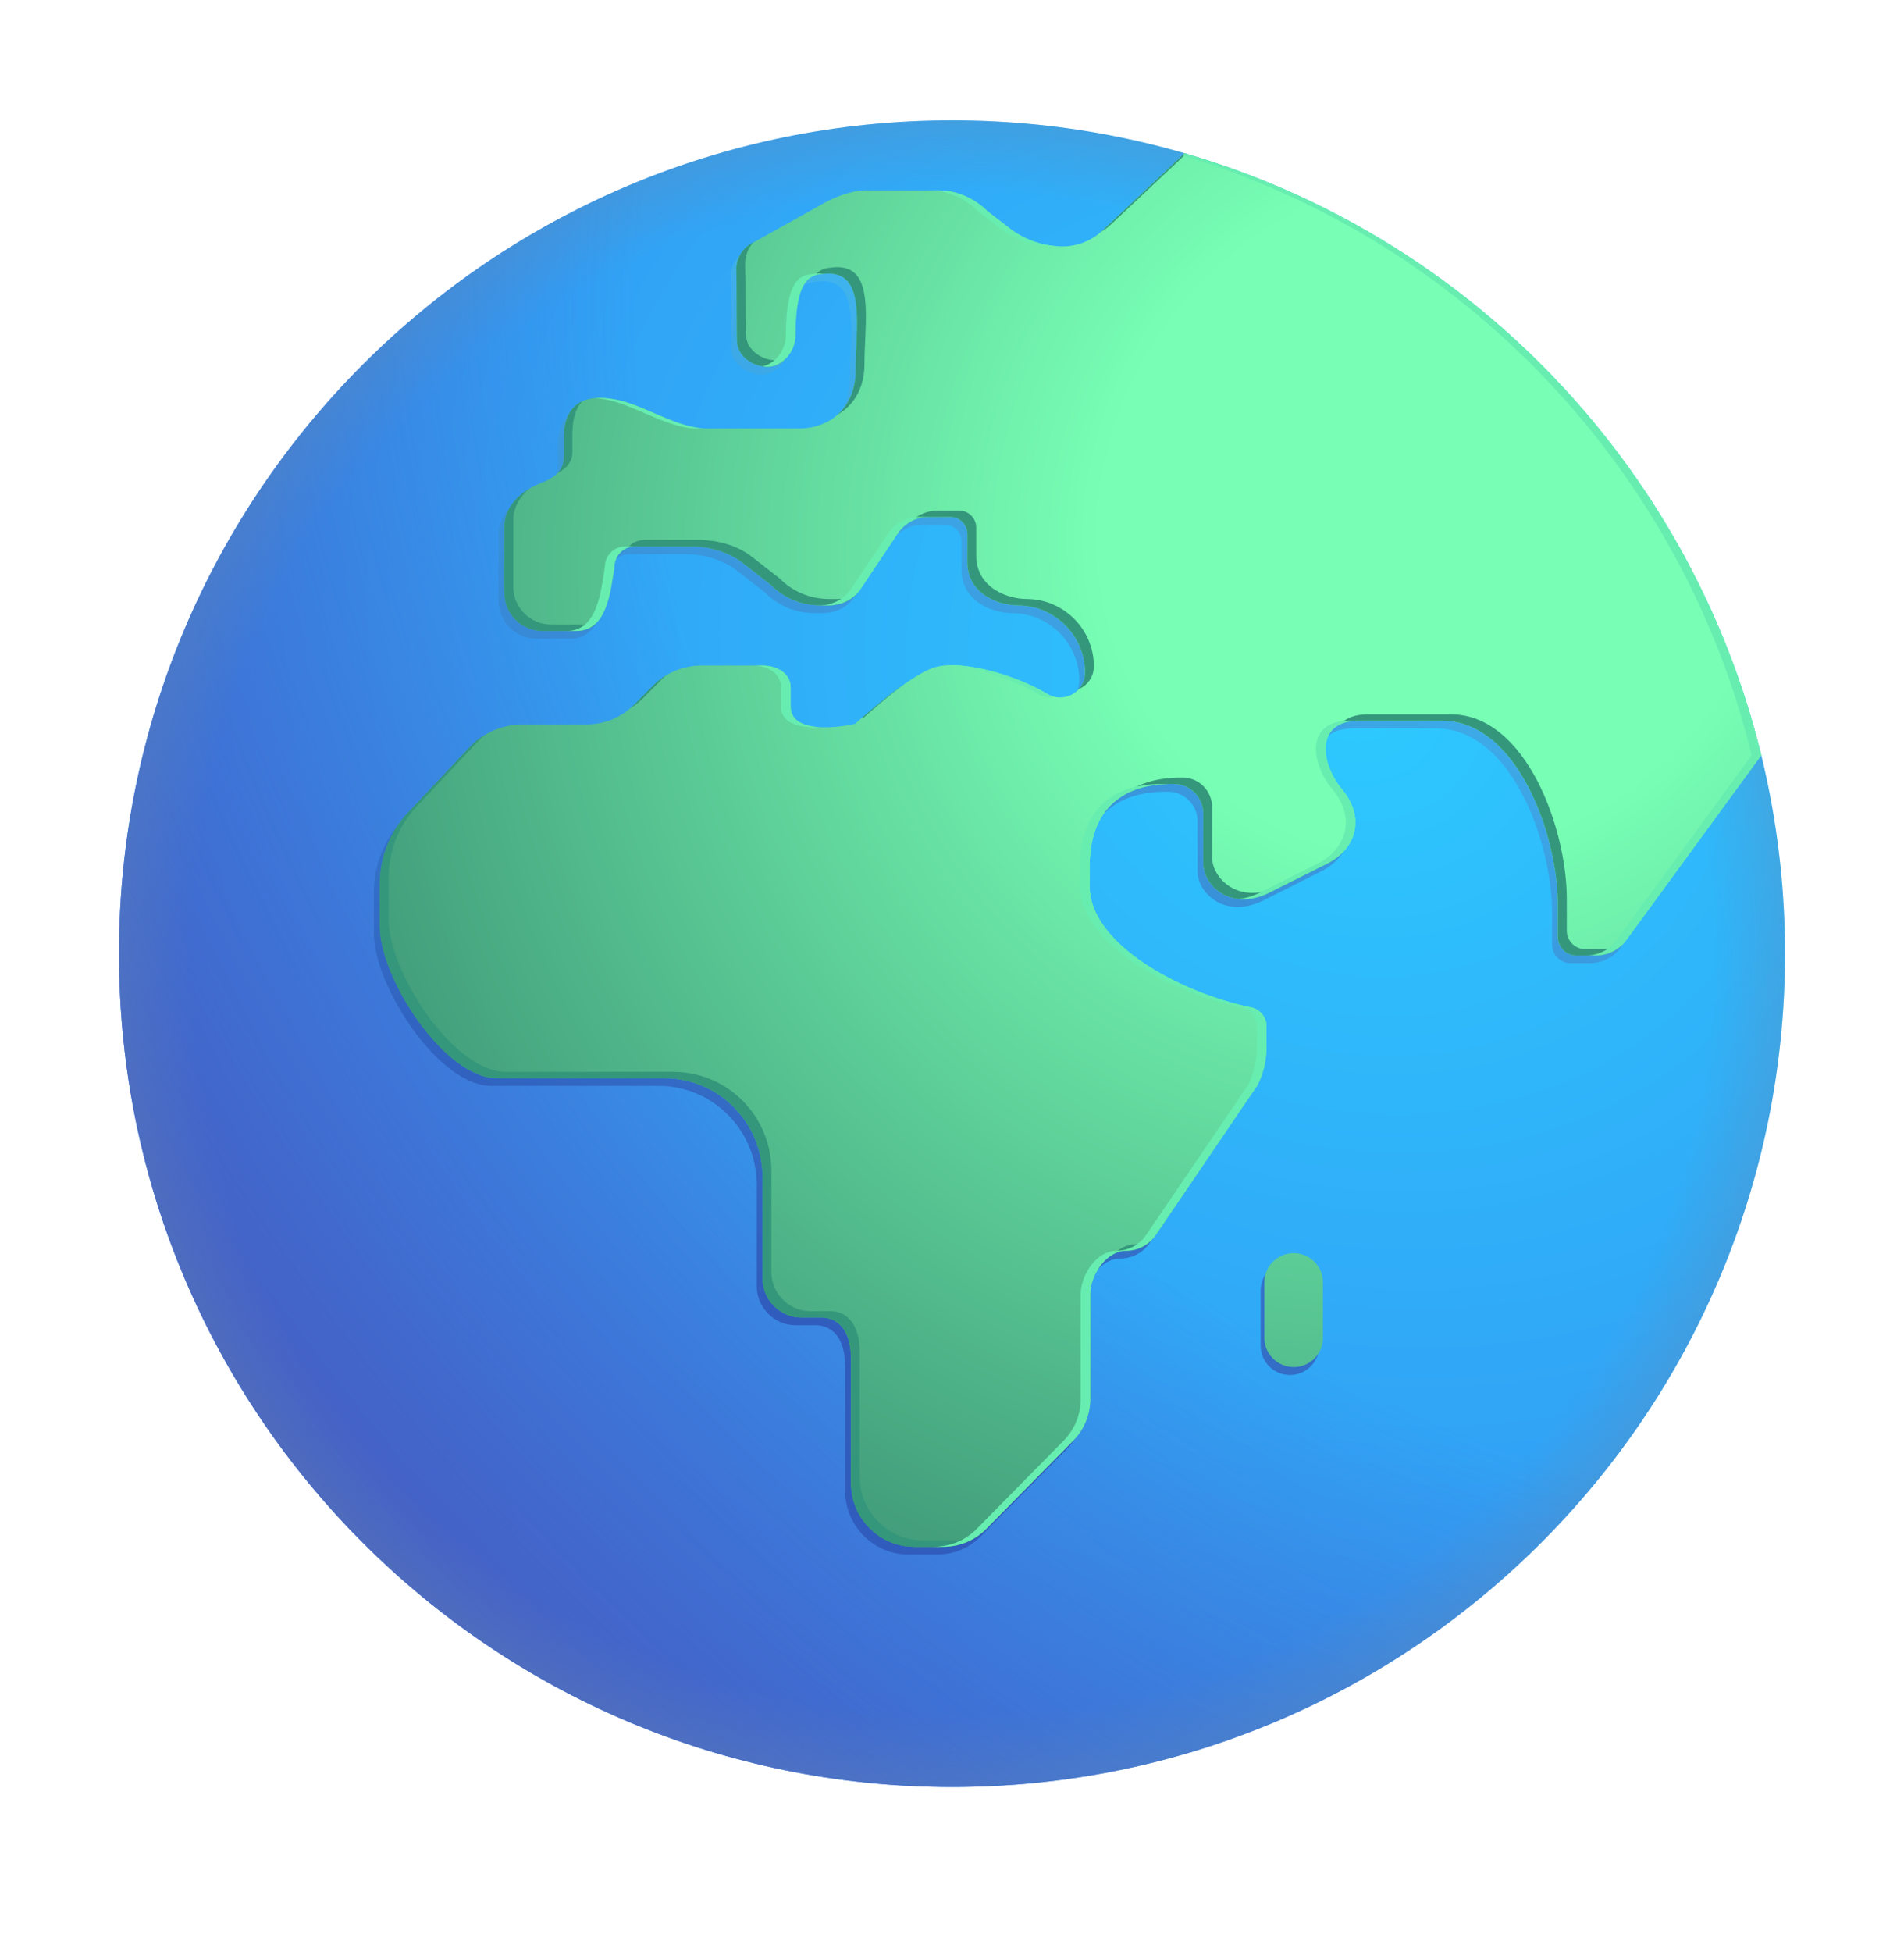 <svg width="40" height="41" viewBox="0 0 40 41" fill="none" xmlns="http://www.w3.org/2000/svg">
<path d="M20 37.527C29.665 37.527 37.5 29.692 37.5 20.027C37.5 10.362 29.665 2.527 20 2.527C10.335 2.527 2.5 10.362 2.5 20.027C2.5 29.692 10.335 37.527 20 37.527Z" fill="url(#paint0_radial_5360_21916)"/>
<path d="M20 37.527C29.665 37.527 37.5 29.692 37.5 20.027C37.5 10.362 29.665 2.527 20 2.527C10.335 2.527 2.5 10.362 2.5 20.027C2.5 29.692 10.335 37.527 20 37.527Z" fill="url(#paint1_radial_5360_21916)"/>
<path d="M20 37.527C29.665 37.527 37.5 29.692 37.5 20.027C37.5 10.362 29.665 2.527 20 2.527C10.335 2.527 2.5 10.362 2.5 20.027C2.5 29.692 10.335 37.527 20 37.527Z" fill="url(#paint2_radial_5360_21916)"/>
<path fill-rule="evenodd" clip-rule="evenodd" d="M23.036 5.004L24.764 3.379C30.738 5.113 35.395 9.945 36.879 16.022L34.071 19.866C33.923 20.089 33.678 20.225 33.407 20.225H32.989C32.78 20.225 32.608 20.052 32.608 19.841V19.173C32.608 17.687 31.746 15.296 30.173 15.296H28.435C27.483 15.296 27.625 16.204 28.074 16.741C28.555 17.316 28.388 17.975 27.761 18.297L26.502 18.929C25.71 19.29 25.157 18.743 25.157 18.297V17.245C25.157 16.91 24.886 16.626 24.542 16.626H24.535C24.178 16.625 22.771 16.625 22.771 18.359V18.772C22.771 20.013 24.734 21.018 26.128 21.309C26.325 21.334 26.485 21.507 26.485 21.706V22.151C26.485 22.424 26.423 22.696 26.3 22.943L24.158 26.097C24.017 26.304 23.783 26.429 23.533 26.429C23.127 26.429 22.796 26.913 22.784 27.322V29.539C22.784 29.868 22.654 30.183 22.424 30.417L20.619 32.248C20.373 32.508 20.041 32.644 19.685 32.644H19.082C18.345 32.644 17.755 32.037 17.755 31.307V28.696C17.755 28.003 17.398 27.829 17.14 27.829H16.709C16.267 27.829 15.898 27.458 15.898 27.012V24.883C15.898 23.732 14.976 22.803 13.832 22.803H10.316C9.221 22.803 7.856 20.711 7.856 19.609V18.73C7.856 18.173 8.065 17.641 8.434 17.245L9.75 15.846C10.045 15.536 10.463 15.363 10.893 15.375H12.197C12.578 15.375 12.935 15.227 13.205 14.954L13.598 14.558C13.869 14.286 14.238 14.137 14.619 14.137H15.898C16.181 14.137 16.5 14.286 16.488 14.62V14.967C16.451 15.685 17.841 15.363 17.841 15.363C17.841 15.363 19.021 14.286 19.562 14.162C20.115 14.026 21.222 14.335 21.874 14.731C22.23 14.942 22.673 14.694 22.673 14.286C22.673 13.506 22.033 12.875 21.259 12.875C20.877 12.875 20.201 12.649 20.201 11.961V11.377C20.201 11.178 20.041 11.018 19.845 11.018H19.39C19.132 11.018 18.886 11.141 18.738 11.364L17.976 12.503C17.828 12.738 17.57 12.875 17.287 12.875H17.115C16.722 12.875 16.353 12.726 16.07 12.441L15.529 12.02C15.086 11.649 14.521 11.637 14.41 11.637H13.217C12.972 11.637 12.787 11.835 12.787 12.07C12.779 12.117 12.771 12.167 12.763 12.221C12.688 12.71 12.579 13.411 11.988 13.411H11.275C10.832 13.411 10.475 13.052 10.475 12.619V11.216C10.475 10.758 10.881 10.442 11.252 10.301C11.556 10.185 11.717 10.023 11.717 9.788V9.404C11.717 8.426 12.418 8.455 12.935 8.579C13.154 8.636 13.383 8.735 13.615 8.835C13.98 8.993 14.352 9.153 14.705 9.161H16.648C17.373 9.161 17.853 8.665 17.853 7.947C17.853 7.768 17.862 7.581 17.87 7.397C17.908 6.576 17.913 5.833 17.18 5.911L17.169 5.912C16.929 5.937 16.589 5.973 16.589 7.21C16.589 7.519 16.343 7.839 16.036 7.864C15.741 7.876 15.36 7.677 15.36 7.293C15.354 6.909 15.354 6.703 15.354 6.51C15.354 6.316 15.354 6.133 15.348 5.793C15.36 5.571 15.483 5.36 15.692 5.261L17.18 4.431C17.463 4.27 17.816 4.159 18.037 4.159H19.611C19.98 4.159 20.361 4.333 20.619 4.593L21.087 4.954C21.406 5.201 21.799 5.335 22.203 5.335C22.513 5.335 22.811 5.217 23.036 5.004ZM27.1 26.482C26.76 26.482 26.484 26.758 26.484 27.098V28.26C26.484 28.6 26.76 28.875 27.1 28.875C27.439 28.875 27.715 28.6 27.715 28.26V27.098C27.715 26.758 27.439 26.482 27.1 26.482Z" fill="url(#paint3_linear_5360_21916)"/>
<path fill-rule="evenodd" clip-rule="evenodd" d="M23.159 4.843L24.886 3.218C30.86 4.952 35.517 9.784 37.001 15.861L34.193 19.705C34.045 19.928 33.8 20.064 33.529 20.064H33.111C32.902 20.064 32.73 19.891 32.73 19.68V19.012C32.73 17.526 31.868 15.135 30.295 15.135H28.557C27.605 15.135 27.747 16.043 28.196 16.58C28.677 17.155 28.51 17.814 27.883 18.136L26.623 18.767C25.832 19.129 25.279 18.581 25.279 18.136V17.083C25.279 16.749 25.008 16.464 24.664 16.464H24.657C24.3 16.464 22.893 16.464 22.893 18.198V18.611C22.893 19.851 24.856 20.857 26.25 21.148C26.447 21.173 26.607 21.346 26.607 21.544V21.99C26.607 22.262 26.545 22.535 26.422 22.782L24.28 25.936C24.139 26.143 23.905 26.267 23.655 26.267C23.249 26.267 22.918 26.752 22.905 27.16V29.378C22.905 29.706 22.776 30.022 22.546 30.255L20.741 32.086C20.496 32.346 20.164 32.483 19.807 32.483H19.204C18.467 32.483 17.877 31.876 17.877 31.146V28.535C17.877 27.841 17.52 27.668 17.262 27.668H16.831C16.389 27.668 16.02 27.297 16.02 26.851V24.722C16.02 23.57 15.098 22.642 13.954 22.642H10.438C9.343 22.642 7.979 20.55 7.979 19.448V18.569C7.979 18.012 8.188 17.48 8.556 17.083L9.872 15.685C10.167 15.375 10.585 15.202 11.016 15.214H12.319C12.7 15.214 13.057 15.066 13.327 14.793L13.721 14.397C13.991 14.125 14.36 13.976 14.741 13.976H16.02C16.303 13.976 16.622 14.125 16.61 14.459V14.806C16.573 15.524 17.963 15.202 17.963 15.202C17.963 15.202 19.143 14.125 19.684 14.001C20.237 13.865 21.344 14.174 21.996 14.57C22.352 14.781 22.795 14.533 22.795 14.125C22.795 13.345 22.155 12.713 21.381 12.713C21 12.713 20.323 12.488 20.323 11.8V11.216C20.323 11.017 20.164 10.856 19.967 10.856H19.512C19.254 10.856 19.008 10.98 18.86 11.203L18.098 12.342C17.95 12.577 17.692 12.713 17.409 12.713H17.237C16.844 12.713 16.475 12.565 16.192 12.28L15.651 11.859C15.208 11.488 14.643 11.475 14.532 11.475H13.339C13.094 11.475 12.909 11.674 12.909 11.909C12.901 11.956 12.893 12.006 12.885 12.059C12.81 12.549 12.702 13.25 12.11 13.25H11.397C10.954 13.25 10.598 12.891 10.598 12.457V11.055C10.598 10.597 11.003 10.281 11.374 10.139C11.679 10.023 11.839 9.862 11.839 9.627V9.243C11.839 8.265 12.54 8.294 13.057 8.418C13.276 8.475 13.505 8.574 13.737 8.674C14.102 8.831 14.474 8.992 14.827 8.999H16.77C17.495 8.999 17.975 8.504 17.975 7.786C17.975 7.607 17.984 7.42 17.992 7.236C18.03 6.415 18.035 5.672 17.302 5.75L17.291 5.751C17.051 5.776 16.711 5.812 16.711 7.049C16.711 7.358 16.465 7.678 16.158 7.703C15.863 7.715 15.482 7.515 15.482 7.132C15.476 6.747 15.476 6.542 15.476 6.348C15.476 6.154 15.476 5.972 15.47 5.632C15.482 5.409 15.605 5.199 15.814 5.1L17.302 4.27C17.585 4.109 17.938 3.998 18.159 3.998H19.733C20.102 3.998 20.483 4.171 20.741 4.431L21.209 4.793C21.528 5.04 21.921 5.174 22.325 5.174C22.635 5.174 22.933 5.055 23.159 4.843ZM27.178 26.316C26.838 26.316 26.562 26.592 26.562 26.932V28.094C26.562 28.434 26.838 28.709 27.178 28.709C27.517 28.709 27.793 28.434 27.793 28.094V26.932C27.793 26.592 27.517 26.316 27.178 26.316Z" fill="url(#paint4_radial_5360_21916)"/>
<path fill-rule="evenodd" clip-rule="evenodd" d="M24.919 3.228C24.908 3.225 24.897 3.221 24.886 3.218L23.159 4.843C23.148 4.853 23.137 4.863 23.127 4.872C23.204 4.826 23.277 4.772 23.344 4.709L24.919 3.228ZM15.824 5.094L15.814 5.1C15.605 5.199 15.482 5.409 15.47 5.632C15.476 5.972 15.476 6.154 15.476 6.348C15.476 6.542 15.476 6.747 15.482 7.132C15.482 7.515 15.863 7.715 16.158 7.703C16.294 7.692 16.418 7.624 16.513 7.524C16.46 7.548 16.403 7.564 16.344 7.569C16.049 7.581 15.668 7.381 15.668 6.998C15.661 6.613 15.661 6.408 15.661 6.214C15.661 6.02 15.661 5.838 15.655 5.498C15.664 5.348 15.722 5.203 15.824 5.094ZM17.117 5.784C17.177 5.763 17.237 5.757 17.291 5.751L17.302 5.75C18.035 5.672 18.03 6.414 17.992 7.236C17.984 7.42 17.975 7.607 17.975 7.786C17.975 8.17 17.838 8.491 17.599 8.706C17.951 8.504 18.161 8.127 18.161 7.652C18.161 7.473 18.169 7.286 18.178 7.102C18.216 6.281 18.22 5.538 17.488 5.616L17.477 5.617C17.364 5.629 17.229 5.643 17.117 5.784ZM12.231 8.427C12.003 8.533 11.839 8.77 11.839 9.243V9.627C11.839 9.749 11.796 9.851 11.712 9.937C11.917 9.828 12.025 9.685 12.025 9.493V9.109C12.025 8.779 12.105 8.563 12.231 8.427ZM11.115 10.266C10.836 10.436 10.598 10.703 10.598 11.055V12.457C10.598 12.891 10.954 13.25 11.397 13.25H12.11C12.298 13.25 12.437 13.179 12.542 13.067C12.471 13.098 12.389 13.116 12.296 13.116H11.582C11.14 13.116 10.783 12.757 10.783 12.323V10.921C10.783 10.651 10.924 10.431 11.115 10.266ZM13.19 11.502C13.236 11.485 13.286 11.475 13.339 11.475H14.532C14.643 11.475 15.208 11.488 15.651 11.859L16.192 12.28C16.475 12.565 16.844 12.713 17.237 12.713H17.409C17.628 12.713 17.832 12.632 17.981 12.486C17.865 12.547 17.733 12.579 17.595 12.579H17.423C17.029 12.579 16.66 12.431 16.378 12.146L15.837 11.725C15.394 11.354 14.829 11.341 14.718 11.341H13.525C13.386 11.341 13.267 11.404 13.19 11.502ZM19.149 10.944C19.26 10.887 19.385 10.856 19.512 10.856H19.967C20.164 10.856 20.323 11.017 20.323 11.216V11.8C20.323 12.488 21 12.713 21.381 12.713C22.155 12.713 22.795 13.345 22.795 14.125C22.795 14.261 22.745 14.38 22.666 14.47C22.846 14.392 22.98 14.216 22.98 13.991C22.98 13.211 22.341 12.579 21.567 12.579C21.185 12.579 20.509 12.354 20.509 11.666V11.081C20.509 10.883 20.349 10.722 20.152 10.722H19.698C19.493 10.722 19.296 10.8 19.149 10.944ZM18.998 14.366C18.649 14.61 18.293 14.911 18.103 15.077C18.132 15.071 18.148 15.068 18.148 15.068C18.148 15.068 18.554 14.698 18.998 14.366ZM13.991 14.184C13.893 14.243 13.803 14.315 13.721 14.397L13.327 14.793C13.298 14.823 13.268 14.85 13.237 14.877C13.336 14.817 13.428 14.744 13.513 14.659L13.906 14.263C13.934 14.235 13.962 14.209 13.991 14.184ZM10.176 15.439C10.065 15.507 9.963 15.589 9.872 15.685L8.556 17.083C8.188 17.48 7.979 18.012 7.979 18.569V19.448C7.979 20.55 9.343 22.642 10.438 22.642H13.954C15.098 22.642 16.02 23.57 16.02 24.722V26.851C16.02 27.297 16.389 27.668 16.831 27.668H17.262C17.52 27.668 17.877 27.841 17.877 28.535V31.146C17.877 31.876 18.467 32.483 19.204 32.483H19.807C20.122 32.483 20.418 32.376 20.652 32.172C20.455 32.289 20.229 32.349 19.993 32.349H19.39C18.652 32.349 18.062 31.742 18.062 31.012V28.401C18.062 27.707 17.706 27.534 17.447 27.534H17.017C16.574 27.534 16.206 27.163 16.206 26.717V24.588C16.206 23.436 15.283 22.508 14.14 22.508H10.623C9.529 22.508 8.164 20.416 8.164 19.314V18.435C8.164 17.878 8.373 17.346 8.742 16.949L10.058 15.55C10.095 15.511 10.135 15.474 10.176 15.439ZM23.406 26.329C23.484 26.29 23.568 26.267 23.655 26.267C23.855 26.267 24.045 26.188 24.185 26.05C24.08 26.104 23.962 26.133 23.84 26.133C23.679 26.133 23.529 26.21 23.406 26.329ZM23.591 16.71C23.999 16.464 24.471 16.464 24.657 16.464H24.664C25.008 16.464 25.279 16.749 25.279 17.083V18.136C25.279 18.581 25.832 19.129 26.623 18.767L27.883 18.136C27.983 18.085 28.07 18.025 28.146 17.959C28.121 17.974 28.095 17.988 28.069 18.002L26.809 18.633C26.018 18.995 25.464 18.447 25.464 18.002V16.949C25.464 16.615 25.194 16.33 24.849 16.33H24.842C24.627 16.33 24.031 16.33 23.591 16.71ZM28.164 15.206C28.275 15.08 28.461 15.001 28.743 15.001H30.481C32.053 15.001 32.916 17.392 32.916 18.878V19.546C32.916 19.757 33.088 19.93 33.297 19.93H33.715C33.845 19.93 33.97 19.898 34.081 19.841C33.935 19.982 33.739 20.064 33.529 20.064H33.111C32.902 20.064 32.73 19.891 32.73 19.68V19.012C32.73 17.526 31.868 15.135 30.295 15.135H28.557C28.396 15.135 28.267 15.161 28.164 15.206Z" fill="#34977B"/>
<path fill-rule="evenodd" clip-rule="evenodd" d="M22.212 5.17C21.848 5.148 21.498 5.017 21.209 4.793L20.741 4.431C20.483 4.171 20.102 3.998 19.733 3.998H19.552C19.914 4.004 20.287 4.176 20.54 4.431L21.007 4.792C21.327 5.039 21.719 5.173 22.123 5.173C22.153 5.173 22.183 5.172 22.212 5.17ZM16.018 7.694C16.066 7.702 16.113 7.705 16.158 7.703C16.465 7.678 16.711 7.358 16.711 7.049C16.711 5.812 17.051 5.776 17.291 5.751L17.299 5.75C17.24 5.742 17.174 5.742 17.101 5.75L17.09 5.751C16.849 5.776 16.51 5.812 16.51 7.048C16.51 7.337 16.296 7.635 16.018 7.694ZM14.82 8.999C14.469 8.99 14.099 8.83 13.737 8.674C13.505 8.574 13.276 8.475 13.057 8.418C12.882 8.376 12.687 8.345 12.505 8.36C12.624 8.369 12.744 8.391 12.855 8.417C13.075 8.475 13.303 8.574 13.535 8.674C13.9 8.831 14.272 8.992 14.626 8.999H14.82ZM11.38 13.25C11.385 13.25 11.391 13.25 11.397 13.25H12.11C12.702 13.25 12.81 12.549 12.885 12.059C12.893 12.006 12.901 11.956 12.909 11.909C12.909 11.674 13.094 11.475 13.339 11.475H14.354C14.345 11.475 14.337 11.475 14.331 11.475H13.138C12.892 11.475 12.707 11.673 12.707 11.909C12.7 11.956 12.692 12.006 12.684 12.059C12.608 12.548 12.5 13.25 11.908 13.25H11.38ZM17.212 12.713C17.221 12.713 17.229 12.713 17.237 12.713H17.409C17.692 12.713 17.95 12.577 18.098 12.342L18.86 11.203C19.008 10.98 19.254 10.856 19.512 10.856H19.777C19.773 10.856 19.769 10.856 19.765 10.856H19.31C19.052 10.856 18.806 10.98 18.659 11.203L17.896 12.342C17.75 12.576 17.494 12.712 17.212 12.713ZM22.17 14.637C22.111 14.626 22.052 14.604 21.996 14.57C21.42 14.221 20.491 13.938 19.9 13.971C20.485 14 21.281 14.258 21.794 14.57C21.916 14.642 22.049 14.661 22.17 14.637ZM17.229 15.271C16.902 15.255 16.592 15.149 16.61 14.806V14.459C16.622 14.125 16.303 13.976 16.02 13.976H15.835C16.114 13.982 16.421 14.131 16.409 14.459V14.805C16.387 15.22 16.841 15.288 17.229 15.271ZM11.009 15.214C10.984 15.213 10.96 15.213 10.936 15.214H11.009ZM10.42 22.642C10.426 22.642 10.432 22.642 10.438 22.642H13.78C13.771 22.642 13.762 22.642 13.753 22.642H10.42ZM16.814 27.668C16.82 27.668 16.826 27.668 16.831 27.668H17.075C17.07 27.668 17.065 27.668 17.06 27.668H16.814ZM19.182 32.482C19.19 32.483 19.197 32.483 19.204 32.483H19.807C20.163 32.483 20.495 32.346 20.741 32.086L22.546 30.255C22.776 30.022 22.905 29.706 22.905 29.378V27.16C22.918 26.752 23.249 26.267 23.655 26.267C23.905 26.267 24.139 26.143 24.28 25.936L26.422 22.782C26.545 22.535 26.607 22.262 26.607 21.99V21.544C26.607 21.346 26.447 21.173 26.25 21.148C24.856 20.857 22.893 19.851 22.893 18.611V18.198C22.893 16.645 24.022 16.483 24.513 16.466C24.497 16.465 24.48 16.464 24.462 16.464H24.455C24.099 16.464 22.692 16.464 22.692 18.197V18.611C22.692 19.851 24.654 20.857 26.048 21.148C26.245 21.173 26.405 21.346 26.405 21.544V21.99C26.405 22.262 26.343 22.535 26.221 22.782L24.078 25.936C23.938 26.143 23.704 26.267 23.453 26.267C23.047 26.267 22.716 26.752 22.704 27.16V29.378C22.704 29.706 22.575 30.021 22.344 30.255L20.54 32.086C20.294 32.346 19.962 32.482 19.605 32.482H19.182ZM26.023 18.88C26.2 18.898 26.403 18.868 26.623 18.767L27.883 18.136C28.51 17.814 28.677 17.155 28.196 16.58C27.747 16.043 27.605 15.135 28.557 15.135H30.117C30.11 15.134 30.102 15.134 30.094 15.134H28.355C27.404 15.134 27.545 16.043 27.994 16.58C28.476 17.155 28.309 17.814 27.682 18.136L26.422 18.767C26.281 18.832 26.148 18.867 26.023 18.88ZM33.099 20.064H33.327C33.598 20.064 33.844 19.928 33.991 19.705L36.8 15.86C35.328 9.836 30.738 5.035 24.838 3.263L24.886 3.218C30.86 4.952 35.517 9.784 37.001 15.861L34.193 19.705C34.045 19.928 33.8 20.064 33.529 20.064H33.111C33.107 20.064 33.103 20.064 33.099 20.064Z" fill="#67EDB0"/>
<defs>
<radialGradient id="paint0_radial_5360_21916" cx="0" cy="0" r="1" gradientUnits="userSpaceOnUse" gradientTransform="translate(28.445 14.55) rotate(122.072) scale(26.425 29.948)">
<stop stop-color="#2DCAFF"/>
<stop offset="1" stop-color="#3488EF"/>
</radialGradient>
<radialGradient id="paint1_radial_5360_21916" cx="0" cy="0" r="1" gradientUnits="userSpaceOnUse" gradientTransform="translate(32.193 12.051) rotate(137.749) scale(32.588 43.133)">
<stop offset="0.496" stop-color="#465DC2" stop-opacity="0"/>
<stop offset="1" stop-color="#465DC2"/>
</radialGradient>
<radialGradient id="paint2_radial_5360_21916" cx="0" cy="0" r="1" gradientUnits="userSpaceOnUse" gradientTransform="translate(20 20.027) rotate(90) scale(17.5)">
<stop offset="0.915" stop-color="#6389B1" stop-opacity="0"/>
<stop offset="1" stop-color="#6389B1" stop-opacity="0.3"/>
</radialGradient>
<linearGradient id="paint3_linear_5360_21916" x1="24.038" y1="7.718" x2="14.273" y2="26.468" gradientUnits="userSpaceOnUse">
<stop stop-color="#40B9F0"/>
<stop offset="1" stop-color="#305CBD"/>
</linearGradient>
<radialGradient id="paint4_radial_5360_21916" cx="0" cy="0" r="1" gradientUnits="userSpaceOnUse" gradientTransform="translate(30.271 10.706) rotate(133.768) scale(25.285 23.329)">
<stop offset="0.292" stop-color="#78FFB5"/>
<stop offset="1" stop-color="#409A79"/>
</radialGradient>
</defs>
</svg>
